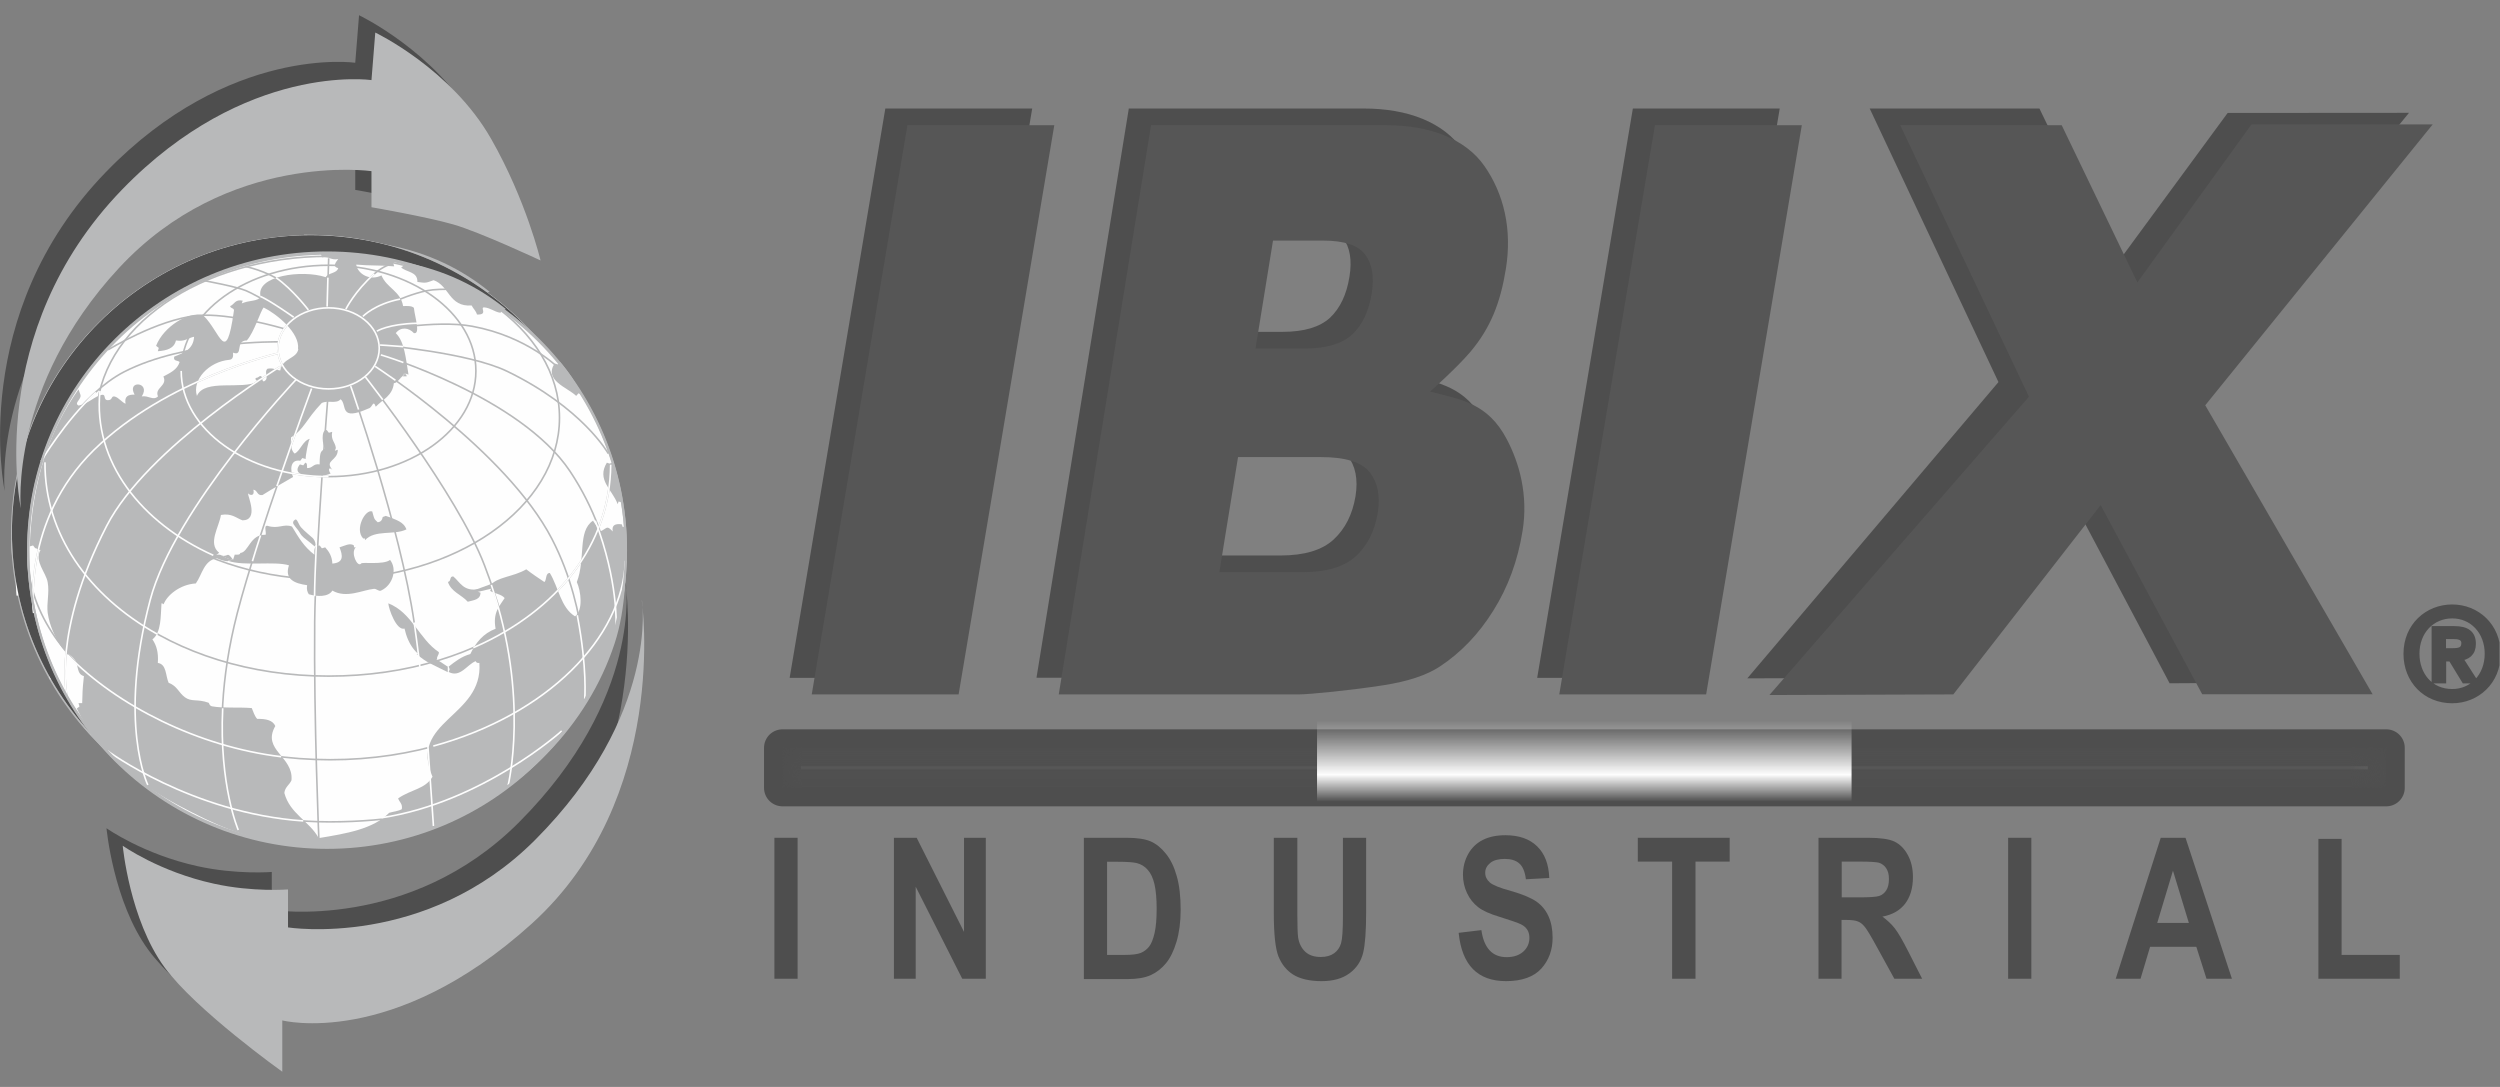 <svg width="92" height="40" viewBox="0 0 92 40" fill="none" xmlns="http://www.w3.org/2000/svg">
<rect x="0" y="0" width="92" height="40" fill="#808080" stroke="none"/>
<g clip-path="url(#clip0_10_826)">
<path fill-rule="evenodd" clip-rule="evenodd" d="M32.58 3.994H37.985L34.464 24.946H29.059L32.58 3.994Z" fill="#4E4E4E"/>
<path fill-rule="evenodd" clip-rule="evenodd" d="M44.051 20.442H47.122C48.005 20.442 48.66 20.243 49.081 19.851C49.508 19.453 49.771 18.927 49.883 18.26C49.982 17.64 49.883 17.143 49.59 16.768C49.292 16.394 48.695 16.207 47.8 16.207H44.741L44.051 20.453V20.442ZM45.384 12.212H47.192C47.993 12.212 48.572 12.036 48.947 11.691C49.315 11.34 49.555 10.843 49.66 10.182C49.76 9.574 49.678 9.094 49.42 8.755C49.163 8.41 48.648 8.24 47.87 8.24H46.028L45.384 12.212ZM41.547 3.994H50.204C51.801 3.994 53.123 4.502 53.813 5.503C54.509 6.503 54.837 7.801 54.597 9.281C54.398 10.521 54.035 11.457 53.281 12.346C52.778 12.937 51.807 13.797 51.807 13.797C52.959 14.095 53.93 14.218 54.632 15.552C55.088 16.417 55.428 17.593 55.211 18.927C55.036 20.015 54.679 20.991 54.135 21.857C53.597 22.723 52.936 23.407 52.164 23.916C51.684 24.232 51 24.46 50.105 24.601C48.923 24.788 47.361 24.94 46.987 24.94H38.143L41.541 3.988L41.547 3.994Z" fill="#4E4E4E"/>
<path fill-rule="evenodd" clip-rule="evenodd" d="M60.089 3.994H65.494L61.973 24.946H56.568L60.089 3.994Z" fill="#4E4E4E"/>
<path fill-rule="evenodd" clip-rule="evenodd" d="M68.805 3.994H75.052L77.842 9.784L81.977 4.157L88.651 4.152L80.334 14.3L86.54 25.104L79.842 25.145L76.064 18.014L71.068 24.946L64.301 24.963L73.543 14.06L68.805 3.994Z" fill="#4E4E4E"/>
<path fill-rule="evenodd" clip-rule="evenodd" d="M33.393 4.608H38.798L35.277 25.554H29.872L33.393 4.608Z" fill="#565656"/>
<path fill-rule="evenodd" clip-rule="evenodd" d="M44.87 21.056H47.941C48.824 21.056 49.479 20.857 49.9 20.465C50.327 20.067 50.59 19.541 50.701 18.874C50.801 18.254 50.701 17.757 50.409 17.383C50.111 17.008 49.514 16.821 48.619 16.821H45.56L44.87 21.067V21.056ZM46.203 12.826H48.011C48.812 12.826 49.391 12.65 49.766 12.305C50.134 11.954 50.374 11.457 50.479 10.796C50.578 10.188 50.497 9.708 50.239 9.369C49.982 9.024 49.467 8.854 48.689 8.854H46.847L46.203 12.826ZM42.366 4.608H51.023C52.62 4.608 53.942 5.117 54.632 6.117C55.328 7.117 55.656 8.416 55.416 9.895C55.217 11.136 54.854 12.071 54.1 12.96C53.597 13.551 52.626 14.411 52.626 14.411C53.778 14.709 54.749 14.832 55.451 16.166C55.907 17.032 56.246 18.207 56.03 19.541C55.855 20.629 55.498 21.606 54.954 22.471C54.416 23.337 53.755 24.021 52.983 24.53C52.503 24.846 51.819 25.074 50.924 25.215C49.736 25.402 48.18 25.554 47.806 25.554H38.962L42.36 4.602L42.366 4.608Z" fill="#565656"/>
<path fill-rule="evenodd" clip-rule="evenodd" d="M60.902 4.608H66.307L62.786 25.554H57.381L60.902 4.608Z" fill="#565656"/>
<path fill-rule="evenodd" clip-rule="evenodd" d="M69.928 4.608H75.871L78.655 10.393L82.855 4.578H89.523L81.153 14.914L87.312 25.548H81.041L77.304 18.587L71.882 25.554L65.114 25.577L74.666 14.598L69.928 4.608Z" fill="#565656"/>
<path fill-rule="evenodd" clip-rule="evenodd" d="M90.242 25.77C89.26 25.77 88.558 25.033 88.558 24.062C88.558 23.033 89.336 22.354 90.242 22.354C91.137 22.354 91.915 23.033 91.915 24.062C91.915 25.092 91.137 25.77 90.242 25.77ZM90.242 22.647C89.499 22.647 88.926 23.226 88.926 24.056C88.926 24.834 89.429 25.466 90.242 25.466C90.973 25.466 91.547 24.893 91.547 24.056C91.547 23.226 90.973 22.647 90.242 22.647ZM89.903 25.039H89.593V23.15H90.312C90.769 23.15 91.003 23.308 91.003 23.694C91.003 24.039 90.792 24.179 90.511 24.209L91.044 25.039H90.693L90.201 24.232H89.909V25.039H89.903ZM90.248 23.963C90.482 23.963 90.687 23.939 90.687 23.665C90.687 23.436 90.465 23.407 90.277 23.407H89.903V23.963H90.248Z" fill="#4E4E4E"/>
<path d="M90.242 25.77C89.26 25.77 88.558 25.033 88.558 24.062C88.558 23.033 89.336 22.354 90.242 22.354C91.137 22.354 91.915 23.033 91.915 24.062C91.915 25.092 91.137 25.77 90.242 25.77ZM90.242 22.647C89.499 22.647 88.926 23.226 88.926 24.056C88.926 24.834 89.429 25.466 90.242 25.466C90.973 25.466 91.547 24.893 91.547 24.056C91.547 23.226 90.973 22.647 90.242 22.647ZM89.903 25.039H89.593V23.15H90.312C90.769 23.15 91.003 23.308 91.003 23.694C91.003 24.039 90.792 24.179 90.511 24.209L91.044 25.039H90.693L90.201 24.232H89.909V25.039H89.903ZM90.248 23.963C90.482 23.963 90.687 23.939 90.687 23.665C90.687 23.436 90.465 23.407 90.277 23.407H89.903V23.963H90.248Z" stroke="#4E4E4E" stroke-width="0.22" stroke-miterlimit="22.93"/>
<path fill-rule="evenodd" clip-rule="evenodd" d="M22.432 19.623C22.432 25.659 17.507 30.555 11.435 30.555C5.364 30.555 0.439 25.659 0.439 19.623C0.439 13.586 5.358 8.696 11.435 8.696C17.513 8.696 22.432 13.592 22.432 19.629" fill="#FEFEFE"/>
<path fill-rule="evenodd" clip-rule="evenodd" d="M22.432 19.623C22.432 25.659 17.507 30.555 11.435 30.555C5.364 30.555 0.439 25.659 0.439 19.623C0.439 13.586 5.358 8.696 11.435 8.696C17.513 8.696 22.432 13.592 22.432 19.629" fill="#FEFEFE"/>
<path d="M22.438 19.623C22.438 25.659 17.513 30.555 11.441 30.555C5.364 30.555 0.445 25.659 0.445 19.623C0.445 13.586 5.364 8.691 11.435 8.691C17.507 8.691 22.432 13.586 22.432 19.623H22.438Z" stroke="#B8B9BA" stroke-width="0.08"/>
<path fill-rule="evenodd" clip-rule="evenodd" d="M14.214 13.194H14.155C14.155 13.194 14.149 13.247 14.149 13.259C14.068 13.347 13.986 13.458 13.892 13.458C13.845 13.92 13.483 14.06 13.225 14.323C13.126 14.043 13.108 14.358 12.962 14.388C11.851 14.879 12.19 14.259 11.933 14.048C11.769 14.236 11.47 14.072 11.236 14.189C10.628 14.832 10.599 15.142 10.108 15.452C10.09 15.716 10.108 15.944 10.242 16.049C10.453 15.944 10.54 15.575 10.798 15.505C10.745 15.563 10.64 16.131 10.646 16.248L10.523 16.213L10.447 16.312C10.067 16.248 10.072 16.675 10.184 16.909C9.809 17.131 9.423 17.342 9.055 17.576C8.85 17.605 8.879 17.394 8.721 17.377C8.78 17.605 8.616 17.605 8.522 17.511C8.522 17.634 8.926 18.5 8.324 18.506C8.078 18.418 7.932 18.236 7.528 18.307C7.464 18.745 7.031 19.36 7.464 19.705L7.364 19.781L7.399 19.904C6.896 19.974 6.844 20.5 6.604 20.834C6.013 20.869 5.534 21.278 5.417 21.606C5.417 21.576 5.34 21.565 5.34 21.565C5.305 22.038 5.34 22.629 5.007 22.892C5.153 23.103 5.235 23.372 5.206 23.758C5.534 23.811 5.487 24.232 5.604 24.489C5.92 24.606 5.966 24.846 6.2 25.022C6.452 25.203 6.651 25.074 7.066 25.221C7.107 25.232 7.089 25.332 7.201 25.355C7.628 25.431 8.142 25.378 8.663 25.419C8.721 25.56 8.768 25.718 8.862 25.817C9.183 25.811 9.435 25.864 9.529 26.08C9.02 26.969 10.201 27.192 10.125 28.075C10.055 28.245 9.885 28.321 9.862 28.543C10.067 29.315 10.78 29.572 11.125 30.204C12.132 30.04 13.143 29.871 13.717 29.274C13.869 29.227 14.056 29.215 14.179 29.14C14.214 28.935 14.085 28.882 14.044 28.742C14.53 28.408 15.044 28.402 15.308 27.946C14.407 25.881 17.179 25.759 17.033 23.758C16.957 23.77 16.916 23.747 16.899 23.694C16.589 23.805 16.331 24.32 15.904 24.092L15.939 23.992L15.904 23.893C16.144 23.706 16.372 23.524 16.7 23.431C16.899 23.009 17.179 22.67 17.63 22.501C17.519 21.898 17.776 21.67 17.963 21.372C17.846 21.226 17.595 21.208 17.431 21.108L17.466 21.009L17.431 20.91C17.682 20.588 18.267 20.6 18.759 20.313C18.969 20.477 19.197 20.629 19.425 20.781C19.519 20.693 19.455 20.453 19.624 20.448C19.946 20.968 20.028 21.729 20.554 22.044C20.859 21.816 20.771 21.114 20.619 20.781C20.952 19.915 20.636 18.909 21.215 18.523C21.297 18.663 21.402 18.78 21.479 18.921C21.753 18.798 21.707 18.675 21.941 18.921C21.894 18.675 22.046 18.628 22.274 18.658L22.309 18.757L22.409 18.722C22.461 20.202 22.438 21.74 22.011 23.039C21.011 26.075 18.601 28.537 15.501 29.748C13.717 30.444 12.038 30.754 9.856 30.415C8.253 30.163 7.259 29.683 6.001 29.023C4.399 28.174 3.001 27.063 2.217 25.437L2.316 25.361L2.281 25.238H2.416C2.433 24.823 2.416 24.829 2.48 24.244C2.199 24.168 2.293 23.84 2.147 23.647C1.989 23.431 1.761 23.337 1.615 23.115C1.427 22.822 1.217 22.395 1.147 21.922C1.1 21.571 1.217 21.179 1.147 20.793C1.088 20.43 0.644 20.02 0.883 19.599C0.778 19.617 0.772 19.535 0.684 19.535L0.608 19.436L0.486 19.471C0.567 17.026 1.234 15.171 2.281 13.692L2.316 13.791L2.352 13.89C2.404 14.06 2.094 14.195 2.287 14.288C2.644 14.224 2.89 13.926 3.153 13.89C3.299 13.873 3.188 14.084 3.352 14.089C3.551 14.095 3.469 13.92 3.615 13.955C3.755 13.99 3.902 14.189 4.013 14.218C3.96 13.943 4.118 13.879 4.346 13.885C4.036 13.341 4.96 13.411 4.609 13.949C4.861 13.908 5.03 14.119 5.206 13.949C5.066 13.627 5.569 13.569 5.405 13.218C5.65 13.083 5.914 12.972 6.001 12.686C5.943 12.615 5.756 12.668 5.803 12.487C6.154 12.346 6.51 12.218 6.534 11.755C6.311 11.796 6.194 11.948 5.867 11.89C5.803 12.182 5.534 12.264 5.2 12.288L5.235 12.165L5.136 12.089C5.417 11.37 6.352 10.802 6.873 10.972C7.505 11.574 7.704 12.873 7.996 10.825C8.037 10.679 7.873 10.732 7.862 10.627C8.019 10.568 8.037 10.363 8.329 10.428L8.294 10.527L8.394 10.492C8.593 10.422 8.873 10.439 8.99 10.293C8.774 9.504 10.523 9.275 11.383 9.562C11.482 9.392 11.786 9.433 11.845 9.229C11.611 9.176 11.769 8.995 11.845 8.895C11.57 8.948 11.506 8.79 11.248 8.831L11.213 8.731L11.178 8.632C12.207 8.644 13.167 8.726 13.968 8.965L13.869 9.041L13.904 9.164C13.319 9.118 13.079 9.147 12.506 9.1C12.564 9.457 13.026 9.708 13.436 9.498C13.623 9.96 14.144 10.077 14.231 10.627C14.395 10.621 14.553 10.615 14.629 10.691C14.664 11.036 14.881 11.674 14.629 11.621C14.448 11.416 14.144 11.381 13.962 11.621C14.296 11.948 14.325 12.586 14.43 13.148L14.331 13.113L14.366 13.212H14.226L14.214 13.194ZM14.214 13.194C14.255 13.165 14.29 13.142 14.325 13.142C14.307 13.019 14.255 13.107 14.214 13.194ZM10.365 12.2C10.441 11.609 9.587 10.913 9.102 10.673C8.99 10.779 8.756 11.574 8.482 11.884C8.031 11.89 8.37 12.487 7.973 12.335C7.99 12.487 7.961 12.586 7.838 12.598C7.084 12.662 6.458 13.335 6.645 13.926C6.926 13.276 8.3 13.721 8.903 13.393C8.832 13.376 8.745 13.282 8.838 13.259C8.903 13.259 8.92 13.206 8.973 13.194C9.084 13.194 9.014 13.382 9.107 13.393C9.336 13.276 9.09 13.066 9.242 12.931C9.458 12.89 9.552 12.978 9.71 12.996C9.786 12.534 10.33 12.569 10.377 12.2H10.365Z" fill="#B8B9BA"/>
<path fill-rule="evenodd" clip-rule="evenodd" d="M22.262 17.845L22.163 17.809L22.128 17.909C21.917 17.359 21.344 17.02 21.73 16.382L21.829 16.417L21.929 16.382C22.069 16.844 22.204 17.306 22.262 17.845Z" fill="#B8B9BA"/>
<path fill-rule="evenodd" clip-rule="evenodd" d="M20.8 13.855L20.683 13.832L20.601 13.926C20.274 13.61 19.408 13.358 19.806 12.732L19.928 12.768L20.005 12.668C20.314 13.025 20.578 13.423 20.8 13.861" fill="#B8B9BA"/>
<path fill-rule="evenodd" clip-rule="evenodd" d="M18.01 10.738L17.899 10.785L17.811 10.872C17.583 10.837 17.46 10.697 17.214 10.673C17.045 10.673 17.378 10.954 16.951 10.937C16.91 10.796 16.811 10.72 16.752 10.603C15.916 10.668 15.934 9.872 15.354 9.673C15.085 9.767 15.091 9.79 14.758 9.738C14.77 9.352 14.354 9.387 14.161 9.205L14.261 9.129L14.226 9.006C15.775 9.293 16.998 9.913 18.01 10.732" fill="#B8B9BA"/>
<path fill-rule="evenodd" clip-rule="evenodd" d="M16.98 21.132L17.08 21.167C17.08 21.43 16.822 21.442 16.612 21.5C16.384 21.237 15.998 21.138 15.881 20.769C16.009 20.763 15.927 20.553 16.079 20.57C16.331 20.781 16.448 21.132 17.009 21.038L16.974 21.138L16.98 21.132Z" fill="#B8B9BA"/>
<path fill-rule="evenodd" clip-rule="evenodd" d="M15.553 23.36C15.559 23.477 15.471 23.501 15.489 23.624L15.389 23.659L15.267 23.706C14.734 23.513 14.424 23.097 14.29 22.495C13.991 22.582 13.705 21.77 13.693 21.565C14.57 21.91 14.822 22.875 15.553 23.36Z" fill="#B8B9BA"/>
<path fill-rule="evenodd" clip-rule="evenodd" d="M14.22 13.189C14.266 13.101 14.319 13.019 14.331 13.136C14.29 13.136 14.255 13.153 14.22 13.189Z" fill="#B8B9BA"/>
<path fill-rule="evenodd" clip-rule="evenodd" d="M14.155 13.194H14.213C14.213 13.194 14.167 13.235 14.149 13.258C14.149 13.241 14.149 13.218 14.155 13.194Z" fill="#B8B9BA"/>
<path fill-rule="evenodd" clip-rule="evenodd" d="M8.043 19.769C8.136 19.769 8.23 19.781 8.242 19.705C8.54 19.693 8.604 19.003 9.172 19.038C9.207 18.938 9.096 18.693 9.236 18.704C9.646 18.839 9.833 18.617 10.143 18.734C10.394 19.149 10.587 19.482 10.967 19.769C10.956 19.576 10.962 19.406 11.166 19.436L11.242 19.535L11.365 19.5C11.506 19.652 11.617 19.828 11.628 20.097C12.061 20.061 12.009 19.792 11.892 19.5C12.05 19.453 12.295 19.313 12.424 19.436V19.5H12.488C12.289 19.699 12.553 20.249 12.687 20.097C12.687 20.026 13.506 20.155 13.752 19.962C14.021 20.295 13.863 20.886 13.418 21.091C13.336 21.132 13.255 21.015 13.155 21.027C12.746 21.067 12.149 21.389 11.628 21.091C11.482 21.331 11.073 21.319 10.763 21.226C10.71 21.149 10.675 21.05 10.698 20.892C10.248 20.828 9.856 20.681 10.032 20.161C9.505 19.997 8.376 20.202 7.797 19.997C7.856 19.98 8.002 19.939 7.908 19.939C7.791 19.939 7.633 19.851 7.546 19.798C7.651 19.833 7.709 19.798 7.78 19.775C7.85 19.757 7.973 19.962 7.973 19.962L8.037 19.763L8.043 19.769Z" fill="#B8B9BA"/>
<path fill-rule="evenodd" clip-rule="evenodd" d="M13.693 18.377C13.956 18.488 14.261 18.558 14.36 18.845C13.892 19.073 13.208 18.839 12.833 19.243V19.178H12.769C12.441 18.839 12.851 18.084 13.102 18.184C13.178 18.453 13.155 18.447 13.301 18.582C13.424 18.57 13.465 18.494 13.489 18.389L13.6 18.348L13.699 18.383L13.693 18.377Z" fill="#B8B9BA"/>
<path fill-rule="evenodd" clip-rule="evenodd" d="M11.833 15.92C11.833 16.33 11.33 16.295 11.634 16.651C11.482 16.517 11.482 16.681 11.57 16.786C11.318 16.932 10.002 16.991 10.441 16.453L10.564 16.488L10.64 16.388C10.716 16.4 10.698 16.511 10.704 16.587C10.915 16.599 10.926 16.412 11.166 16.453C11.166 15.92 11.23 15.99 11.365 15.856C11.277 15.786 11.195 15.16 11.429 15.189L11.505 15.289L11.628 15.253C11.57 15.557 11.739 15.628 11.763 15.85L11.728 15.949L11.827 15.914L11.833 15.92Z" fill="#B8B9BA"/>
<path fill-rule="evenodd" clip-rule="evenodd" d="M7.803 20.003L7.774 20.009C7.604 20.009 7.382 19.898 7.382 19.898L7.347 19.775C7.347 19.775 7.434 19.757 7.51 19.775C7.522 19.781 7.534 19.787 7.551 19.792C7.639 19.845 7.797 19.933 7.914 19.933C8.013 19.933 7.861 19.98 7.803 19.991" fill="#B8B9BA"/>
<path fill-rule="evenodd" clip-rule="evenodd" d="M7.511 19.787C7.511 19.787 7.539 19.798 7.551 19.804C7.539 19.804 7.522 19.792 7.511 19.787Z" fill="#B8B9BA"/>
<path fill-rule="evenodd" clip-rule="evenodd" d="M5.399 21.606C5.399 21.606 5.399 21.623 5.387 21.634C5.387 21.628 5.387 21.617 5.399 21.606Z" fill="#B8B9BA"/>
<path fill-rule="evenodd" clip-rule="evenodd" d="M17.717 20.763C17.717 20.763 17.074 20.997 16.957 21.038C16.84 21.085 16.542 21.179 16.542 21.179C16.542 21.179 16.805 21.179 17.015 21.132C17.226 21.085 17.7 20.968 17.7 20.968L17.723 20.763H17.717Z" fill="#FEFEFE"/>
<path fill-rule="evenodd" clip-rule="evenodd" d="M15.887 23.899C15.887 23.899 15.313 23.512 15.197 23.472C15.079 23.431 14.729 23.425 14.729 23.425C14.729 23.425 14.927 23.6 15.109 23.706C15.296 23.811 15.875 24.092 15.875 24.092V23.899H15.887Z" fill="#FEFEFE"/>
<path fill-rule="evenodd" clip-rule="evenodd" d="M10.295 18.471C10.383 18.541 10.383 18.646 10.488 18.769C10.593 18.892 10.856 19.102 10.909 19.155C10.962 19.207 11.014 19.295 11.014 19.401C11.014 19.506 11.014 19.488 10.821 19.33C10.628 19.172 10.523 19.12 10.435 18.962C10.347 18.804 10.172 18.663 10.19 18.576C10.207 18.488 10.295 18.471 10.295 18.471Z" fill="#FEFEFE"/>
<path fill-rule="evenodd" clip-rule="evenodd" d="M0.17 18.061C0.17 18.061 -1.199 11.592 3.896 6.333C8.44 1.642 13.073 2.309 13.073 2.309L13.213 0.56C13.213 0.56 16.009 1.894 17.478 4.473C18.77 6.737 19.297 8.948 19.297 8.948C19.297 8.948 17.062 7.901 16.08 7.62C15.103 7.339 13.073 6.988 13.073 6.988V5.661C13.073 5.661 7.785 4.906 3.779 9.229C-0.287 13.604 0.17 18.061 0.17 18.061Z" fill="#4E4E4E"/>
<path fill-rule="evenodd" clip-rule="evenodd" d="M23.023 21.459C23.023 21.459 24.07 28.736 18.969 33.351C13.868 37.966 9.792 36.907 9.792 36.907V38.797C9.792 38.797 6.604 36.521 5.457 34.954C4.17 33.193 3.919 30.479 3.919 30.479C3.919 30.479 5.27 31.438 7.276 31.877C8.709 32.193 10.002 32.088 10.002 32.088V33.486C10.002 33.486 15.079 34.287 19.092 30.268C23.678 25.671 23.029 21.459 23.029 21.459" fill="#4E4E4E"/>
<path fill-rule="evenodd" clip-rule="evenodd" d="M13.354 12.182C13.354 13.007 12.518 13.674 11.488 13.674C10.459 13.674 9.622 13.007 9.622 12.182C9.622 11.358 10.459 10.691 11.488 10.691C12.518 10.691 13.354 11.358 13.354 12.182Z" fill="#FEFEFE"/>
<path d="M13.354 12.177C13.354 13.001 12.518 13.668 11.488 13.668C10.459 13.668 9.622 13.001 9.622 12.177C9.622 11.352 10.459 10.685 11.488 10.685C12.518 10.685 13.354 11.352 13.354 12.177Z" stroke="#B8B9BA" stroke-width="0.06" stroke-miterlimit="10"/>
<path fill-rule="evenodd" clip-rule="evenodd" d="M16.91 13.013C16.91 15.16 14.483 16.903 11.488 16.903C8.493 16.903 6.066 15.16 6.066 13.013C6.066 10.866 8.493 9.123 11.488 9.123C14.483 9.123 16.91 10.866 16.91 13.013Z" fill="#FEFEFE"/>
<path d="M16.91 13.007C16.91 15.154 14.483 16.897 11.488 16.897C8.493 16.897 6.066 15.154 6.066 13.007C6.066 10.861 8.493 9.117 11.488 9.117C14.483 9.117 16.91 10.861 16.91 13.007Z" stroke="#B8B9BA" stroke-width="0.06" stroke-miterlimit="10"/>
<path fill-rule="evenodd" clip-rule="evenodd" d="M19.987 14.739C19.987 18.02 16.173 20.687 11.47 20.687C6.768 20.687 2.954 18.026 2.954 14.739C2.954 11.451 6.768 8.796 11.47 8.796C16.173 8.796 19.987 11.457 19.987 14.739Z" fill="#FEFEFE"/>
<path d="M19.993 14.733C19.993 18.014 16.179 20.681 11.476 20.681C6.773 20.681 2.96 18.02 2.96 14.733C2.96 11.445 6.773 8.79 11.476 8.79C16.179 8.79 19.993 11.451 19.993 14.733Z" stroke="#B8B9BA" stroke-width="0.06" stroke-miterlimit="10"/>
<path d="M21.876 16.458C21.847 20.98 17.255 24.238 11.494 24.238C5.732 24.238 1.029 20.863 1.059 16.371" stroke="#B8B9BA" stroke-width="0.06" stroke-miterlimit="10"/>
<path d="M22.385 20.044C22.268 23.665 17.694 27.315 11.552 27.315C5.411 27.315 0.433 23.635 0.433 19.869" stroke="#B8B9BA" stroke-width="0.06" stroke-miterlimit="10"/>
<path d="M3.726 27.309C3.726 27.309 6.873 29.602 11.523 29.602C16.173 29.602 18.063 28.034 18.063 28.034" stroke="#B8B9BA" stroke-width="0.06" stroke-miterlimit="10"/>
<path d="M10.207 11.036C10.207 11.036 8.815 10.206 8.452 10.059C8.089 9.907 6.879 9.685 6.879 9.685" stroke="#B8B9BA" stroke-width="0.06" stroke-miterlimit="10"/>
<path d="M9.85 11.457C9.85 11.457 7.815 10.855 6.645 10.978C5.177 11.13 3.381 12.235 3.381 12.235" stroke="#B8B9BA" stroke-width="0.06" stroke-miterlimit="10"/>
<path d="M9.639 11.937C9.639 11.937 6.229 11.884 3.977 13.037C2.375 13.855 1.059 16.066 1.059 16.066" stroke="#B8B9BA" stroke-width="0.06" stroke-miterlimit="10"/>
<path d="M9.64 12.358C9.64 12.358 5.533 13.294 2.86 15.914C0.193 18.535 0.643 21.916 0.643 21.916" stroke="#B8B9BA" stroke-width="0.06" stroke-miterlimit="10"/>
<path d="M9.727 12.844C9.727 12.844 4.808 15.827 3.322 18.716C1.299 22.647 1.866 24.992 1.866 24.992" stroke="#B8B9BA" stroke-width="0.06" stroke-miterlimit="10"/>
<path d="M10.295 13.323C10.295 13.323 5.814 18.067 4.925 21.43C3.726 25.969 4.837 28.245 4.837 28.245" stroke="#B8B9BA" stroke-width="0.06" stroke-miterlimit="10"/>
<path d="M10.868 13.657C10.868 13.657 8.908 18.944 8.136 21.916C6.855 26.876 8.166 29.906 8.166 29.906" stroke="#B8B9BA" stroke-width="0.06" stroke-miterlimit="10"/>
<path d="M11.488 13.668C11.488 13.668 11.002 19.664 10.979 22.226C10.944 25.864 11.137 30.356 11.137 30.356" stroke="#B8B9BA" stroke-width="0.06" stroke-miterlimit="10"/>
<path d="M12.307 13.563C12.307 13.563 14.138 18.745 14.647 22.273" stroke="#B8B9BA" stroke-width="0.06" stroke-miterlimit="10"/>
<path d="M12.845 13.235C12.845 13.235 16.226 17.541 17.226 20.167C19.186 25.314 18.367 27.911 18.367 27.911" stroke="#B8B9BA" stroke-width="0.06" stroke-miterlimit="10"/>
<path d="M13.207 12.844C13.207 12.844 18.039 15.955 19.718 19.202C21.122 21.91 20.946 24.805 20.946 24.805" stroke="#B8B9BA" stroke-width="0.06" stroke-miterlimit="10"/>
<path d="M13.418 12.422C13.418 12.422 18.548 13.961 20.379 16.704C22.21 19.447 22.058 22.191 22.058 22.191" stroke="#B8B9BA" stroke-width="0.06" stroke-miterlimit="10"/>
<path d="M13.389 12.06C13.389 12.06 16.618 12.329 18.062 13.025C20.853 14.376 21.788 16.055 21.788 16.055" stroke="#B8B9BA" stroke-width="0.06" stroke-miterlimit="10"/>
<path d="M13.266 11.545C13.266 11.545 15.407 11.112 16.776 11.364C18.811 11.738 19.952 12.902 19.952 12.902" stroke="#B8B9BA" stroke-width="0.06" stroke-miterlimit="10"/>
<path d="M12.757 11.001C12.757 11.001 14.184 10.235 15.115 10.053C15.647 9.948 16.6 10.036 16.6 10.036" stroke="#B8B9BA" stroke-width="0.06" stroke-miterlimit="10"/>
<path d="M12.126 10.732C12.126 10.732 12.453 10.071 13.172 9.433C13.512 9.135 13.804 9.071 13.804 9.071" stroke="#B8B9BA" stroke-width="0.06" stroke-miterlimit="10"/>
<path d="M11.435 10.644L11.5 8.86" stroke="#B8B9BA" stroke-width="0.06" stroke-miterlimit="10"/>
<path d="M10.745 10.761C10.745 10.761 10.353 10.129 9.757 9.714C9.195 9.322 8.435 9.164 8.435 9.164" stroke="#B8B9BA" stroke-width="0.06" stroke-miterlimit="10"/>
<path fill-rule="evenodd" clip-rule="evenodd" d="M13.354 12.182C13.354 13.007 12.518 13.674 11.488 13.674C10.459 13.674 9.622 13.007 9.622 12.182C9.622 11.358 10.459 10.691 11.488 10.691C12.518 10.691 13.354 11.358 13.354 12.182Z" fill="#FEFEFE"/>
<path d="M13.354 12.177C13.354 13.001 12.518 13.668 11.488 13.668C10.459 13.668 9.622 13.001 9.622 12.177C9.622 11.352 10.459 10.685 11.488 10.685C12.518 10.685 13.354 11.352 13.354 12.177Z" stroke="#FEFEFE" stroke-width="0.06" stroke-miterlimit="10"/>
<path d="M11.488 16.897C8.493 16.897 6.066 15.154 6.066 13.007" stroke="#FEFEFE" stroke-width="0.06" stroke-miterlimit="10"/>
<path d="M7.253 19.792C4.603 18.605 2.814 16.347 3.083 13.744" stroke="#FEFEFE" stroke-width="0.06" stroke-miterlimit="10"/>
<path d="M5.206 22.7C5.206 22.7 5.182 22.688 5.171 22.682C2.661 21.272 1.041 19.015 1.059 16.371" stroke="#FEFEFE" stroke-width="0.06" stroke-miterlimit="10"/>
<path d="M21.876 16.458C21.859 19.412 19.887 21.828 16.916 23.15C16.887 23.162 16.852 23.179 16.823 23.191" stroke="#FEFEFE" stroke-width="0.06" stroke-miterlimit="10"/>
<path d="M9.745 27.209C6.709 26.847 3.685 25.326 1.889 23.466" stroke="#FEFEFE" stroke-width="0.06" stroke-miterlimit="10"/>
<path d="M22.42 19.991C22.327 22.822 19.548 25.665 15.348 26.811" stroke="#FEFEFE" stroke-width="0.06" stroke-miterlimit="10"/>
<path d="M13.442 29.45C17.156 28.882 20.069 26.256 20.069 26.256" stroke="#FEFEFE" stroke-width="0.06" stroke-miterlimit="10"/>
<path d="M3.346 26.987C3.346 26.987 6.446 29.292 10.558 29.572" stroke="#FEFEFE" stroke-width="0.06" stroke-miterlimit="10"/>
<path d="M10.207 11.036C10.207 11.036 9.335 10.422 8.979 10.27" stroke="#FEFEFE" stroke-width="0.06" stroke-miterlimit="10"/>
<path d="M2.925 13.803C1.784 14.856 0.913 16.335 0.913 16.335" stroke="#FEFEFE" stroke-width="0.06" stroke-miterlimit="10"/>
<path d="M9.64 12.358C9.64 12.358 5.533 13.294 2.86 15.914C0.193 18.535 0.643 21.916 0.643 21.916" stroke="#FEFEFE" stroke-width="0.06" stroke-miterlimit="10"/>
<path d="M9.727 12.844C9.727 12.844 4.808 15.827 3.322 18.716C1.299 22.647 1.866 24.992 1.866 24.992" stroke="#FEFEFE" stroke-width="0.06" stroke-miterlimit="10"/>
<path d="M10.295 13.323C10.295 13.323 5.814 18.067 4.925 21.43C3.726 25.969 4.837 28.245 4.837 28.245" stroke="#FEFEFE" stroke-width="0.06" stroke-miterlimit="10"/>
<path d="M7.592 25.419C7.458 28.262 8.166 29.9 8.166 29.9" stroke="#FEFEFE" stroke-width="0.06" stroke-miterlimit="10"/>
<path d="M8.984 19.061C8.879 19.383 8.78 19.699 8.686 20.009" stroke="#FEFEFE" stroke-width="0.06" stroke-miterlimit="10"/>
<path d="M10.868 13.657C10.868 13.657 10.265 15.289 9.593 17.248" stroke="#FEFEFE" stroke-width="0.06" stroke-miterlimit="10"/>
<path d="M11.043 19.412C11.008 20.149 10.979 20.951 10.979 21.296" stroke="#FEFEFE" stroke-width="0.06" stroke-miterlimit="10"/>
<path d="M14.646 22.278C14.869 23.823 15.038 25.495 15.155 26.893C15.155 26.94 15.354 29.759 15.354 29.759" stroke="#FEFEFE" stroke-width="0.06" stroke-miterlimit="10"/>
<path d="M12.307 13.563C12.307 13.563 12.418 13.885 12.599 14.429" stroke="#FEFEFE" stroke-width="0.06" stroke-miterlimit="10"/>
<path d="M17.483 20.886C18.899 25.016 18.103 28.262 18.103 28.262" stroke="#FEFEFE" stroke-width="0.06" stroke-miterlimit="10"/>
<path d="M12.845 13.235C12.845 13.235 13.097 13.557 13.482 14.072" stroke="#FEFEFE" stroke-width="0.06" stroke-miterlimit="10"/>
<path d="M20.642 21.998C20.642 21.998 20.654 22.044 20.654 22.068C21.011 23.939 20.917 25.086 20.917 25.086" stroke="#FEFEFE" stroke-width="0.06" stroke-miterlimit="10"/>
<path d="M13.207 12.844C13.207 12.844 13.494 13.031 13.956 13.358" stroke="#FEFEFE" stroke-width="0.06" stroke-miterlimit="10"/>
<path d="M21.303 18.523C22.157 20.758 22.069 22.395 22.069 22.395" stroke="#FEFEFE" stroke-width="0.06" stroke-miterlimit="10"/>
<path d="M13.418 12.422C13.418 12.422 13.74 12.516 14.249 12.703" stroke="#FEFEFE" stroke-width="0.06" stroke-miterlimit="10"/>
<path d="M13.389 12.06C13.389 12.06 13.734 12.077 14.243 12.118" stroke="#FEFEFE" stroke-width="0.06" stroke-miterlimit="10"/>
<path d="M13.266 11.545C13.266 11.545 13.681 11.276 14.752 11.252" stroke="#FEFEFE" stroke-width="0.06" stroke-miterlimit="10"/>
<path d="M12.757 11.001C12.757 11.001 13.196 10.545 14.126 10.363" stroke="#FEFEFE" stroke-width="0.06" stroke-miterlimit="10"/>
<path d="M12.126 10.732C12.126 10.732 12.453 10.071 13.172 9.433" stroke="#FEFEFE" stroke-width="0.06" stroke-miterlimit="10"/>
<path d="M11.435 10.644L11.464 9.574" stroke="#FEFEFE" stroke-width="0.06" stroke-miterlimit="10"/>
<path d="M10.745 10.761C10.745 10.761 10.154 9.989 9.552 9.574" stroke="#FEFEFE" stroke-width="0.06" stroke-miterlimit="10"/>
<path fill-rule="evenodd" clip-rule="evenodd" d="M22.432 19.588C22.432 25.624 17.507 30.52 11.435 30.52C5.364 30.52 0.439 25.624 0.439 19.588C0.439 13.551 5.358 8.655 11.435 8.655C17.507 8.655 22.432 13.551 22.432 19.588Z" fill="#FEFEFE"/>
<path fill-rule="evenodd" clip-rule="evenodd" d="M22.432 19.588C22.432 25.624 17.507 30.52 11.435 30.52C5.364 30.52 0.439 25.624 0.439 19.588C0.439 13.551 5.358 8.655 11.435 8.655C17.507 8.655 22.432 13.551 22.432 19.588Z" fill="#4E4E4E"/>
<path fill-rule="evenodd" clip-rule="evenodd" d="M23.035 20.266C23.035 26.303 18.109 31.198 12.038 31.198C5.966 31.198 1.041 26.303 1.041 20.266C1.041 14.23 5.96 9.334 12.032 9.334C18.104 9.334 23.029 14.23 23.029 20.266" fill="#FEFEFE"/>
<path d="M23.035 20.266C23.035 26.303 18.109 31.198 12.038 31.198C5.96 31.198 1.041 26.303 1.041 20.266C1.041 14.23 5.96 9.334 12.038 9.334C18.115 9.334 23.035 14.23 23.035 20.266Z" stroke="#B8B9BA" stroke-width="0.08"/>
<path fill-rule="evenodd" clip-rule="evenodd" d="M14.816 13.838H14.758C14.758 13.838 14.752 13.89 14.752 13.902C14.67 13.99 14.588 14.101 14.494 14.101C14.448 14.563 14.079 14.704 13.828 14.967C13.728 14.686 13.711 15.002 13.564 15.031C12.453 15.522 12.792 14.902 12.535 14.692C12.371 14.879 12.073 14.715 11.839 14.832C11.23 15.476 11.201 15.786 10.71 16.096C10.692 16.359 10.71 16.587 10.845 16.692C11.055 16.587 11.143 16.218 11.4 16.148C11.348 16.207 11.242 16.774 11.248 16.891L11.125 16.856L11.049 16.956C10.669 16.891 10.675 17.318 10.786 17.552C10.412 17.774 10.026 17.985 9.657 18.219C9.452 18.248 9.482 18.038 9.324 18.02C9.382 18.248 9.218 18.248 9.125 18.155C9.125 18.277 9.528 19.143 8.926 19.149C8.68 19.061 8.534 18.88 8.13 18.95C8.066 19.389 7.633 20.003 8.066 20.342L7.967 20.418L8.002 20.541C7.499 20.611 7.446 21.138 7.206 21.471C6.615 21.506 6.136 21.916 6.019 22.243C6.019 22.214 5.943 22.202 5.943 22.202C5.908 22.676 5.943 23.267 5.609 23.53C5.756 23.741 5.838 24.01 5.808 24.396C6.136 24.443 6.089 24.87 6.206 25.127C6.522 25.244 6.569 25.484 6.803 25.659C7.054 25.84 7.253 25.712 7.668 25.858C7.709 25.87 7.692 25.969 7.803 25.993C8.23 26.069 8.745 26.016 9.265 26.057C9.324 26.197 9.37 26.355 9.464 26.455C9.786 26.449 10.037 26.502 10.131 26.718C9.622 27.607 10.803 27.829 10.727 28.712C10.657 28.882 10.488 28.958 10.464 29.18C10.669 29.953 11.383 30.21 11.728 30.842C12.734 30.678 13.746 30.508 14.319 29.912C14.471 29.865 14.658 29.853 14.787 29.777C14.822 29.572 14.693 29.52 14.652 29.379C15.138 29.046 15.652 29.04 15.916 28.584C15.015 26.519 17.788 26.396 17.641 24.396C17.565 24.407 17.524 24.384 17.507 24.331C17.197 24.443 16.939 24.957 16.512 24.729L16.547 24.63L16.512 24.53C16.752 24.343 16.98 24.162 17.308 24.068C17.507 23.647 17.788 23.308 18.238 23.138C18.127 22.536 18.384 22.308 18.571 22.009C18.454 21.863 18.203 21.846 18.039 21.746L18.074 21.647L18.039 21.547C18.291 21.226 18.875 21.237 19.367 20.951C19.577 21.114 19.805 21.266 20.034 21.419C20.127 21.331 20.063 21.091 20.233 21.085C20.554 21.606 20.636 22.366 21.163 22.682C21.467 22.454 21.379 21.752 21.227 21.419C21.56 20.553 21.244 19.547 21.823 19.161C21.905 19.301 22.011 19.418 22.087 19.558C22.362 19.436 22.315 19.313 22.549 19.558C22.502 19.313 22.654 19.266 22.882 19.295L22.917 19.395L23.017 19.36C23.069 20.839 23.046 22.378 22.619 23.676C21.619 26.712 19.209 29.175 16.109 30.385C14.325 31.081 12.646 31.392 10.464 31.052C8.862 30.801 7.867 30.321 6.61 29.66C5.007 28.812 3.609 27.701 2.825 26.075L2.925 25.998L2.889 25.876H3.024C3.042 25.46 3.024 25.466 3.088 24.881C2.808 24.805 2.901 24.478 2.755 24.285C2.597 24.068 2.369 23.975 2.223 23.752C2.035 23.46 1.825 23.033 1.755 22.559C1.708 22.208 1.825 21.816 1.755 21.43C1.696 21.067 1.252 20.658 1.492 20.237C1.386 20.255 1.38 20.173 1.293 20.173L1.217 20.073L1.094 20.108C1.176 17.663 1.842 15.809 2.889 14.329L2.925 14.429L2.96 14.528C3.012 14.698 2.702 14.832 2.895 14.926C3.252 14.861 3.498 14.563 3.761 14.528C3.907 14.511 3.796 14.721 3.96 14.727C4.159 14.733 4.077 14.557 4.223 14.592C4.363 14.627 4.51 14.826 4.621 14.856C4.568 14.581 4.726 14.516 4.954 14.522C4.644 13.978 5.568 14.048 5.217 14.587C5.469 14.546 5.639 14.756 5.814 14.587C5.674 14.265 6.177 14.206 6.013 13.855C6.259 13.721 6.522 13.61 6.61 13.323C6.551 13.253 6.364 13.306 6.411 13.124C6.762 12.984 7.118 12.855 7.142 12.393C6.92 12.434 6.803 12.586 6.475 12.528C6.411 12.82 6.142 12.902 5.808 12.925L5.843 12.803L5.744 12.726C6.025 12.007 6.961 11.44 7.481 11.609C8.113 12.212 8.312 13.51 8.604 11.463C8.645 11.317 8.481 11.37 8.47 11.264C8.628 11.206 8.645 11.001 8.932 11.065L8.897 11.165L8.996 11.13C9.195 11.059 9.476 11.083 9.593 10.931C9.376 10.141 11.125 9.913 11.985 10.2C12.085 10.03 12.389 10.071 12.447 9.866C12.213 9.814 12.371 9.632 12.447 9.533C12.172 9.585 12.108 9.428 11.851 9.468L11.815 9.369L11.78 9.27C12.81 9.281 13.769 9.363 14.57 9.603L14.471 9.679L14.506 9.802C13.921 9.755 13.675 9.784 13.108 9.738C13.167 10.094 13.629 10.346 14.038 10.135C14.225 10.597 14.746 10.714 14.834 11.264C14.997 11.258 15.155 11.252 15.231 11.329C15.267 11.674 15.483 12.311 15.231 12.259C15.05 12.054 14.746 12.019 14.565 12.259C14.898 12.586 14.933 13.224 15.033 13.785L14.933 13.75L14.968 13.85H14.828L14.816 13.838ZM14.816 13.838C14.857 13.809 14.892 13.785 14.927 13.785C14.91 13.662 14.857 13.75 14.816 13.838ZM10.967 12.844C11.043 12.253 10.189 11.557 9.704 11.317C9.593 11.422 9.359 12.218 9.084 12.528C8.633 12.534 8.973 13.13 8.575 12.978C8.592 13.13 8.563 13.229 8.44 13.241C7.686 13.306 7.06 13.978 7.247 14.569C7.528 13.92 8.903 14.364 9.505 14.037C9.435 14.019 9.347 13.926 9.441 13.902C9.505 13.902 9.523 13.85 9.575 13.838C9.686 13.838 9.616 14.025 9.71 14.037C9.938 13.92 9.692 13.709 9.844 13.569C10.061 13.528 10.154 13.616 10.312 13.633C10.388 13.171 10.932 13.206 10.979 12.838L10.967 12.844Z" fill="#B8B9BA"/>
<path fill-rule="evenodd" clip-rule="evenodd" d="M22.865 18.488L22.765 18.453L22.73 18.552C22.525 18.003 21.946 17.663 22.332 17.026L22.432 17.061L22.531 17.026C22.672 17.488 22.806 17.95 22.865 18.488Z" fill="#B8B9BA"/>
<path fill-rule="evenodd" clip-rule="evenodd" d="M21.402 14.499L21.285 14.476L21.204 14.569C20.876 14.253 20.01 14.002 20.408 13.376L20.531 13.411L20.607 13.312C20.917 13.668 21.18 14.066 21.402 14.505" fill="#B8B9BA"/>
<path fill-rule="evenodd" clip-rule="evenodd" d="M18.612 11.375L18.501 11.422L18.413 11.51C18.185 11.475 18.062 11.334 17.817 11.311C17.647 11.311 17.98 11.592 17.553 11.574C17.513 11.434 17.413 11.358 17.355 11.241C16.518 11.305 16.536 10.51 15.957 10.311C15.688 10.404 15.694 10.428 15.36 10.375C15.372 9.989 14.957 10.024 14.763 9.843L14.863 9.767L14.828 9.644C16.378 9.931 17.6 10.551 18.612 11.37" fill="#B8B9BA"/>
<path fill-rule="evenodd" clip-rule="evenodd" d="M17.583 21.775L17.682 21.81C17.682 22.074 17.425 22.085 17.214 22.144C16.986 21.887 16.6 21.781 16.483 21.413C16.612 21.407 16.53 21.196 16.682 21.214C16.933 21.424 17.05 21.775 17.612 21.682L17.577 21.781L17.583 21.775Z" fill="#B8B9BA"/>
<path fill-rule="evenodd" clip-rule="evenodd" d="M16.15 23.998C16.156 24.115 16.068 24.138 16.085 24.261L15.986 24.296L15.863 24.343C15.331 24.15 15.021 23.735 14.886 23.132C14.588 23.22 14.302 22.407 14.29 22.202C15.167 22.547 15.419 23.513 16.15 23.998Z" fill="#B8B9BA"/>
<path fill-rule="evenodd" clip-rule="evenodd" d="M14.816 13.832C14.863 13.744 14.916 13.662 14.927 13.785C14.886 13.785 14.851 13.803 14.816 13.832Z" fill="#B8B9BA"/>
<path fill-rule="evenodd" clip-rule="evenodd" d="M14.758 13.838H14.816C14.816 13.838 14.769 13.879 14.752 13.902C14.752 13.884 14.752 13.861 14.758 13.838Z" fill="#B8B9BA"/>
<path fill-rule="evenodd" clip-rule="evenodd" d="M8.645 20.412C8.739 20.412 8.832 20.424 8.844 20.348C9.142 20.336 9.207 19.646 9.774 19.681C9.809 19.582 9.698 19.336 9.838 19.348C10.248 19.482 10.435 19.26 10.745 19.377C10.996 19.792 11.19 20.126 11.57 20.412C11.558 20.219 11.564 20.05 11.769 20.079L11.845 20.178L11.967 20.143C12.108 20.295 12.219 20.471 12.231 20.74C12.664 20.705 12.611 20.436 12.494 20.143C12.652 20.097 12.898 19.956 13.026 20.079V20.143H13.091C12.892 20.342 13.155 20.892 13.289 20.74C13.289 20.67 14.108 20.799 14.354 20.605C14.623 20.939 14.465 21.53 14.021 21.734C13.939 21.775 13.857 21.658 13.757 21.67C13.342 21.711 12.751 22.033 12.231 21.734C12.085 21.974 11.675 21.962 11.365 21.869C11.312 21.793 11.277 21.693 11.301 21.535C10.85 21.471 10.458 21.325 10.634 20.804C10.107 20.64 8.979 20.845 8.399 20.64C8.458 20.623 8.604 20.582 8.511 20.582C8.394 20.582 8.236 20.494 8.148 20.442C8.253 20.477 8.312 20.442 8.382 20.418C8.452 20.401 8.575 20.605 8.575 20.605L8.639 20.407L8.645 20.412Z" fill="#B8B9BA"/>
<path fill-rule="evenodd" clip-rule="evenodd" d="M14.29 19.015C14.553 19.126 14.857 19.196 14.956 19.482C14.489 19.71 13.804 19.477 13.43 19.88V19.816H13.365C13.038 19.477 13.447 18.722 13.699 18.822C13.775 19.09 13.752 19.085 13.898 19.219C14.021 19.207 14.062 19.131 14.085 19.026L14.196 18.985L14.296 19.02L14.29 19.015Z" fill="#B8B9BA"/>
<path fill-rule="evenodd" clip-rule="evenodd" d="M12.43 16.558C12.43 16.967 11.927 16.932 12.231 17.289C12.079 17.154 12.079 17.318 12.166 17.424C11.915 17.57 10.599 17.628 11.037 17.09L11.16 17.125L11.236 17.026C11.312 17.037 11.295 17.148 11.301 17.225C11.511 17.236 11.523 17.049 11.763 17.09C11.763 16.558 11.827 16.628 11.962 16.493C11.874 16.423 11.792 15.797 12.026 15.827L12.102 15.926L12.225 15.891C12.166 16.195 12.336 16.265 12.36 16.488L12.324 16.587L12.424 16.552L12.43 16.558Z" fill="#B8B9BA"/>
<path fill-rule="evenodd" clip-rule="evenodd" d="M8.4 20.646L8.37 20.652C8.201 20.652 7.978 20.541 7.978 20.541L7.943 20.418C7.943 20.418 8.031 20.401 8.107 20.418C8.119 20.424 8.131 20.43 8.148 20.436C8.236 20.488 8.394 20.576 8.511 20.576C8.61 20.576 8.458 20.623 8.4 20.635" fill="#B8B9BA"/>
<path fill-rule="evenodd" clip-rule="evenodd" d="M8.113 20.43C8.113 20.43 8.142 20.442 8.153 20.447C8.142 20.447 8.125 20.436 8.113 20.43Z" fill="#B8B9BA"/>
<path fill-rule="evenodd" clip-rule="evenodd" d="M6.001 22.243C6.001 22.243 6.001 22.26 5.99 22.271C5.99 22.266 5.99 22.255 6.001 22.243Z" fill="#B8B9BA"/>
<path fill-rule="evenodd" clip-rule="evenodd" d="M18.314 21.407C18.314 21.407 17.671 21.635 17.554 21.682C17.437 21.729 17.138 21.822 17.138 21.822C17.138 21.822 17.402 21.822 17.612 21.775C17.823 21.729 18.297 21.611 18.297 21.611L18.32 21.407H18.314Z" fill="#B8B9BA"/>
<path fill-rule="evenodd" clip-rule="evenodd" d="M16.489 24.542C16.489 24.542 15.916 24.156 15.799 24.115C15.682 24.074 15.331 24.068 15.331 24.068C15.331 24.068 15.53 24.244 15.711 24.349C15.898 24.454 16.477 24.735 16.477 24.735V24.542H16.489Z" fill="#B8B9BA"/>
<path fill-rule="evenodd" clip-rule="evenodd" d="M10.891 19.114C10.979 19.184 10.979 19.289 11.084 19.412C11.19 19.535 11.453 19.746 11.506 19.798C11.558 19.851 11.611 19.939 11.611 20.044C11.611 20.149 11.611 20.132 11.418 19.974C11.225 19.816 11.12 19.763 11.032 19.605C10.944 19.447 10.769 19.307 10.786 19.219C10.804 19.131 10.891 19.114 10.891 19.114Z" fill="#B8B9BA"/>
<path fill-rule="evenodd" clip-rule="evenodd" d="M0.766 18.704C0.766 18.704 -0.602 12.241 4.492 6.977C9.043 2.28 13.67 2.947 13.67 2.947L13.81 1.198C13.81 1.198 16.606 2.531 18.074 5.111C19.367 7.374 19.893 9.585 19.893 9.585C19.893 9.585 17.659 8.538 16.676 8.258C15.7 7.977 13.67 7.626 13.67 7.626V6.298C13.67 6.298 8.382 5.544 4.375 9.866C0.316 14.247 0.766 18.704 0.766 18.704Z" fill="#B8B9BA"/>
<path fill-rule="evenodd" clip-rule="evenodd" d="M23.619 22.103C23.619 22.103 24.666 29.379 19.566 33.994C14.465 38.609 10.388 37.551 10.388 37.551V39.44C10.388 39.44 7.2 37.165 6.054 35.597C4.767 33.837 4.516 31.122 4.516 31.122C4.516 31.122 5.867 32.082 7.873 32.52C9.306 32.836 10.599 32.731 10.599 32.731V34.129C10.599 34.129 15.676 34.93 19.689 30.912C24.274 26.314 23.625 22.103 23.625 22.103" fill="#B8B9BA"/>
<path d="M13.956 12.82C13.956 13.645 13.12 14.312 12.091 14.312C11.061 14.312 10.225 13.645 10.225 12.82C10.225 11.995 11.061 11.329 12.091 11.329C13.12 11.329 13.956 11.995 13.956 12.82Z" stroke="#B8B9BA" stroke-width="0.06" stroke-miterlimit="10"/>
<path d="M17.513 13.651C17.513 15.797 15.085 17.54 12.091 17.54C9.096 17.54 6.668 15.797 6.668 13.651C6.668 11.504 9.096 9.761 12.091 9.761C15.085 9.761 17.513 11.504 17.513 13.651Z" stroke="#B8B9BA" stroke-width="0.06" stroke-miterlimit="10"/>
<path d="M20.589 15.376C20.589 18.658 16.776 21.325 12.073 21.325C7.37 21.325 3.556 18.663 3.556 15.376C3.556 12.089 7.37 9.433 12.073 9.433C16.776 9.433 20.589 12.095 20.589 15.376Z" stroke="#B8B9BA" stroke-width="0.06" stroke-miterlimit="10"/>
<path d="M22.473 17.102C22.444 21.623 17.852 24.881 12.091 24.881C6.329 24.881 1.632 21.5 1.661 17.008" stroke="#B8B9BA" stroke-width="0.06" stroke-miterlimit="10"/>
<path d="M22.982 20.687C22.865 24.308 18.291 27.958 12.149 27.958C6.007 27.958 1.03 24.273 1.03 20.506" stroke="#B8B9BA" stroke-width="0.06" stroke-miterlimit="10"/>
<path d="M4.328 27.952C4.328 27.952 7.475 30.245 12.125 30.245C16.776 30.245 18.665 28.677 18.665 28.677" stroke="#B8B9BA" stroke-width="0.06" stroke-miterlimit="10"/>
<path d="M10.809 11.674C10.809 11.674 9.417 10.843 9.055 10.697C8.692 10.545 7.481 10.322 7.481 10.322" stroke="#B8B9BA" stroke-width="0.06" stroke-miterlimit="10"/>
<path d="M10.447 12.095C10.447 12.095 8.411 11.492 7.241 11.615C5.773 11.767 3.978 12.873 3.978 12.873" stroke="#B8B9BA" stroke-width="0.06" stroke-miterlimit="10"/>
<path d="M10.236 12.58C10.236 12.58 6.826 12.528 4.574 13.68C2.971 14.505 1.655 16.71 1.655 16.71" stroke="#B8B9BA" stroke-width="0.06" stroke-miterlimit="10"/>
<path d="M10.236 13.001C10.236 13.001 6.13 13.937 3.457 16.558C0.79 19.178 1.24 22.559 1.24 22.559" stroke="#B8B9BA" stroke-width="0.06" stroke-miterlimit="10"/>
<path d="M10.33 13.481C10.33 13.481 5.411 16.464 3.925 19.354C1.901 23.284 2.468 25.63 2.468 25.63" stroke="#B8B9BA" stroke-width="0.06" stroke-miterlimit="10"/>
<path d="M10.897 13.967C10.897 13.967 6.417 18.71 5.528 22.074C4.329 26.613 5.44 28.888 5.44 28.888" stroke="#B8B9BA" stroke-width="0.06" stroke-miterlimit="10"/>
<path d="M11.465 14.3C11.465 14.3 9.505 19.588 8.733 22.559C7.452 27.519 8.762 30.549 8.762 30.549" stroke="#B8B9BA" stroke-width="0.06" stroke-miterlimit="10"/>
<path d="M12.09 14.312C12.09 14.312 11.605 20.307 11.581 22.869C11.546 26.507 11.739 31 11.739 31" stroke="#B8B9BA" stroke-width="0.06" stroke-miterlimit="10"/>
<path d="M12.904 14.206C12.904 14.206 14.734 19.389 15.243 22.916" stroke="#B8B9BA" stroke-width="0.06" stroke-miterlimit="10"/>
<path d="M13.447 13.873C13.447 13.873 16.828 18.178 17.829 20.804C19.788 25.952 18.969 28.549 18.969 28.549" stroke="#B8B9BA" stroke-width="0.06" stroke-miterlimit="10"/>
<path d="M13.804 13.481C13.804 13.481 18.636 16.593 20.314 19.839C21.718 22.547 21.543 25.443 21.543 25.443" stroke="#B8B9BA" stroke-width="0.06" stroke-miterlimit="10"/>
<path d="M14.015 13.06C14.015 13.06 19.145 14.598 20.976 17.342C22.806 20.085 22.654 22.828 22.654 22.828" stroke="#B8B9BA" stroke-width="0.06" stroke-miterlimit="10"/>
<path d="M13.986 12.697C13.986 12.697 17.214 12.966 18.659 13.662C21.449 15.014 22.385 16.692 22.385 16.692" stroke="#B8B9BA" stroke-width="0.06" stroke-miterlimit="10"/>
<path d="M13.869 12.188C13.869 12.188 16.009 11.755 17.378 12.007C19.414 12.381 20.554 13.545 20.554 13.545" stroke="#B8B9BA" stroke-width="0.06" stroke-miterlimit="10"/>
<path d="M13.354 11.644C13.354 11.644 14.781 10.878 15.711 10.697C16.243 10.592 17.197 10.679 17.197 10.679" stroke="#B8B9BA" stroke-width="0.06" stroke-miterlimit="10"/>
<path d="M12.728 11.375C12.728 11.375 13.056 10.714 13.775 10.077C14.114 9.779 14.407 9.714 14.407 9.714" stroke="#B8B9BA" stroke-width="0.06" stroke-miterlimit="10"/>
<path d="M12.038 11.282L12.096 9.504" stroke="#B8B9BA" stroke-width="0.06" stroke-miterlimit="10"/>
<path d="M11.348 11.405C11.348 11.405 10.956 10.773 10.359 10.358C9.798 9.966 9.037 9.808 9.037 9.808" stroke="#B8B9BA" stroke-width="0.06" stroke-miterlimit="10"/>
<path d="M13.956 12.82C13.956 13.645 13.12 14.312 12.091 14.312C11.061 14.312 10.225 13.645 10.225 12.82C10.225 11.995 11.061 11.329 12.091 11.329C13.12 11.329 13.956 11.995 13.956 12.82Z" stroke="#FEFEFE" stroke-width="0.06" stroke-miterlimit="10"/>
<path d="M12.091 17.541C9.096 17.541 6.668 15.797 6.668 13.651" stroke="#FEFEFE" stroke-width="0.06" stroke-miterlimit="10"/>
<path d="M7.85 20.436C5.2 19.248 3.41 16.991 3.679 14.388" stroke="#FEFEFE" stroke-width="0.06" stroke-miterlimit="10"/>
<path d="M5.803 23.343C5.803 23.343 5.779 23.331 5.767 23.325C3.258 21.916 1.638 19.658 1.655 17.014" stroke="#FEFEFE" stroke-width="0.06" stroke-miterlimit="10"/>
<path d="M22.473 17.102C22.455 20.056 20.484 22.471 17.513 23.793C17.483 23.805 17.448 23.823 17.419 23.834" stroke="#FEFEFE" stroke-width="0.06" stroke-miterlimit="10"/>
<path d="M10.347 27.847C7.311 27.484 4.287 25.963 2.492 24.103" stroke="#FEFEFE" stroke-width="0.06" stroke-miterlimit="10"/>
<path d="M23.017 20.635C22.923 23.466 20.145 26.308 15.945 27.455" stroke="#FEFEFE" stroke-width="0.06" stroke-miterlimit="10"/>
<path d="M14.044 30.093C17.758 29.526 20.671 26.899 20.671 26.899" stroke="#FEFEFE" stroke-width="0.06" stroke-miterlimit="10"/>
<path d="M3.948 27.625C3.948 27.625 7.048 29.929 11.16 30.21" stroke="#FEFEFE" stroke-width="0.06" stroke-miterlimit="10"/>
<path d="M10.809 11.674C10.809 11.674 9.938 11.059 9.581 10.907" stroke="#FEFEFE" stroke-width="0.06" stroke-miterlimit="10"/>
<path d="M3.527 14.44C2.386 15.493 1.515 16.973 1.515 16.973" stroke="#FEFEFE" stroke-width="0.06" stroke-miterlimit="10"/>
<path d="M10.236 13.001C10.236 13.001 6.13 13.937 3.457 16.558C0.79 19.178 1.24 22.559 1.24 22.559" stroke="#FEFEFE" stroke-width="0.06" stroke-miterlimit="10"/>
<path d="M10.33 13.481C10.33 13.481 5.411 16.464 3.925 19.354C1.901 23.284 2.468 25.63 2.468 25.63" stroke="#FEFEFE" stroke-width="0.06" stroke-miterlimit="10"/>
<path d="M10.897 13.967C10.897 13.967 6.417 18.71 5.528 22.074C4.329 26.613 5.44 28.888 5.44 28.888" stroke="#FEFEFE" stroke-width="0.06" stroke-miterlimit="10"/>
<path d="M8.195 26.063C8.06 28.905 8.768 30.543 8.768 30.543" stroke="#FEFEFE" stroke-width="0.06" stroke-miterlimit="10"/>
<path d="M9.587 19.705C9.482 20.026 9.382 20.342 9.289 20.652" stroke="#FEFEFE" stroke-width="0.06" stroke-miterlimit="10"/>
<path d="M11.465 14.3C11.465 14.3 10.862 15.932 10.19 17.891" stroke="#FEFEFE" stroke-width="0.06" stroke-miterlimit="10"/>
<path d="M11.64 20.056C11.605 20.793 11.576 21.594 11.576 21.939" stroke="#FEFEFE" stroke-width="0.06" stroke-miterlimit="10"/>
<path d="M15.243 22.916C15.465 24.46 15.635 26.133 15.752 27.531C15.752 27.578 15.951 30.397 15.951 30.397" stroke="#FEFEFE" stroke-width="0.06" stroke-miterlimit="10"/>
<path d="M12.904 14.206C12.904 14.206 13.021 14.528 13.196 15.072" stroke="#FEFEFE" stroke-width="0.06" stroke-miterlimit="10"/>
<path d="M18.08 21.524C19.496 25.653 18.7 28.9 18.7 28.9" stroke="#FEFEFE" stroke-width="0.06" stroke-miterlimit="10"/>
<path d="M13.447 13.873C13.447 13.873 13.699 14.195 14.085 14.709" stroke="#FEFEFE" stroke-width="0.06" stroke-miterlimit="10"/>
<path d="M21.244 22.641C21.244 22.641 21.256 22.688 21.256 22.711C21.613 24.583 21.519 25.729 21.519 25.729" stroke="#FEFEFE" stroke-width="0.06" stroke-miterlimit="10"/>
<path d="M13.804 13.481C13.804 13.481 14.091 13.668 14.553 13.996" stroke="#FEFEFE" stroke-width="0.06" stroke-miterlimit="10"/>
<path d="M21.905 19.161C22.759 21.395 22.672 23.033 22.672 23.033" stroke="#FEFEFE" stroke-width="0.06" stroke-miterlimit="10"/>
<path d="M14.015 13.06C14.015 13.06 14.337 13.153 14.845 13.341" stroke="#FEFEFE" stroke-width="0.06" stroke-miterlimit="10"/>
<path d="M13.986 12.697C13.986 12.697 14.331 12.715 14.84 12.756" stroke="#FEFEFE" stroke-width="0.06" stroke-miterlimit="10"/>
<path d="M13.869 12.188C13.869 12.188 14.284 11.919 15.354 11.896" stroke="#FEFEFE" stroke-width="0.06" stroke-miterlimit="10"/>
<path d="M13.354 11.644C13.354 11.644 13.793 11.188 14.723 11.007" stroke="#FEFEFE" stroke-width="0.06" stroke-miterlimit="10"/>
<path d="M12.728 11.375C12.728 11.375 13.056 10.714 13.775 10.077" stroke="#FEFEFE" stroke-width="0.06" stroke-miterlimit="10"/>
<path d="M12.038 11.282L12.067 10.217" stroke="#FEFEFE" stroke-width="0.06" stroke-miterlimit="10"/>
<path d="M11.348 11.405C11.348 11.405 10.757 10.633 10.154 10.217" stroke="#FEFEFE" stroke-width="0.06" stroke-miterlimit="10"/>
<path d="M23.034 20.225C23.034 26.262 18.109 31.157 12.038 31.157C5.966 31.157 1.035 26.262 1.035 20.225C1.035 14.189 5.96 9.293 12.038 9.293C18.115 9.293 23.034 14.189 23.034 20.225Z" stroke="#B8B9BA" stroke-width="0.08"/>
<path d="M87.815 27.519H28.796V28.993H87.815V27.519Z" stroke="#4E4E4E" stroke-width="1.36" stroke-linecap="square" stroke-linejoin="round"/>
<mask id="mask0_10_826" style="mask-type:luminance" maskUnits="userSpaceOnUse" x="28" y="27" width="60" height="2">
<path d="M87.809 27.519H28.796V28.993H87.809V27.519Z" fill="white"/>
</mask>
<g mask="url(#mask0_10_826)">
<path d="M87.809 27.519H28.796V28.993H87.809V27.519Z" fill="#505050"/>
</g>
<mask id="mask1_10_826" style="mask-type:luminance" maskUnits="userSpaceOnUse" x="28" y="27" width="60" height="2">
<path d="M87.809 27.519H28.796V28.993H87.809V27.519Z" fill="white"/>
</mask>
<g mask="url(#mask1_10_826)">
<path d="M68.138 24.805H48.467V31.701H68.138V24.805Z" fill="#FEFEFE"/>
</g>
<path d="M28.498 36.018V30.83H29.352V36.018H28.498Z" fill="#4E4E4E"/>
<path d="M32.896 36.018V30.83H33.733L35.476 34.293V30.83H36.277V36.018H35.411L33.698 32.632V36.018H32.896Z" fill="#4E4E4E"/>
<path d="M39.886 30.83H41.454C41.851 30.83 42.15 30.877 42.349 30.965C42.547 31.052 42.735 31.204 42.904 31.415C43.074 31.625 43.208 31.895 43.302 32.234C43.401 32.567 43.448 32.988 43.448 33.486C43.448 33.936 43.395 34.322 43.296 34.655C43.197 34.989 43.068 35.252 42.91 35.445C42.752 35.638 42.565 35.784 42.349 35.884C42.126 35.983 41.846 36.03 41.5 36.03H39.886V30.842V30.83ZM40.74 31.707V35.141H41.383C41.658 35.141 41.857 35.117 41.986 35.065C42.109 35.012 42.208 34.936 42.29 34.831C42.372 34.726 42.436 34.562 42.489 34.334C42.541 34.105 42.565 33.807 42.565 33.439C42.565 33.07 42.536 32.754 42.483 32.532C42.43 32.31 42.349 32.134 42.237 32.011C42.126 31.883 41.992 31.801 41.828 31.76C41.705 31.731 41.477 31.713 41.132 31.713H40.74V31.707Z" fill="#4E4E4E"/>
<path d="M46.888 30.83H47.742V33.643C47.742 34.082 47.753 34.363 47.771 34.497C47.806 34.726 47.9 34.901 48.04 35.03C48.18 35.158 48.373 35.217 48.607 35.217C48.806 35.217 48.97 35.17 49.093 35.082C49.216 34.995 49.303 34.872 49.35 34.714C49.397 34.556 49.42 34.222 49.42 33.702V30.83H50.274V33.556C50.274 34.252 50.239 34.755 50.163 35.065C50.087 35.375 49.923 35.626 49.66 35.819C49.397 36.012 49.058 36.106 48.631 36.106C48.204 36.106 47.841 36.024 47.59 35.866C47.338 35.708 47.163 35.48 47.046 35.194C46.934 34.907 46.876 34.375 46.876 33.597V30.83H46.888Z" fill="#4E4E4E"/>
<path d="M53.679 34.328L54.515 34.228C54.609 34.889 54.919 35.223 55.445 35.223C55.703 35.223 55.907 35.153 56.059 35.018C56.206 34.883 56.282 34.714 56.282 34.515C56.282 34.398 56.258 34.299 56.206 34.217C56.153 34.135 56.077 34.065 55.966 34.012C55.861 33.959 55.603 33.872 55.194 33.743C54.825 33.632 54.562 33.515 54.392 33.38C54.223 33.246 54.088 33.082 53.989 32.871C53.889 32.661 53.837 32.433 53.837 32.193C53.837 31.912 53.901 31.655 54.03 31.427C54.158 31.198 54.334 31.029 54.562 30.912C54.79 30.795 55.071 30.736 55.398 30.736C55.896 30.736 56.288 30.871 56.568 31.146C56.849 31.421 56.995 31.807 57.013 32.31L56.153 32.357C56.118 32.076 56.036 31.883 55.907 31.772C55.779 31.661 55.603 31.608 55.375 31.608C55.147 31.608 54.966 31.655 54.843 31.754C54.72 31.854 54.656 31.971 54.656 32.117C54.656 32.263 54.714 32.374 54.825 32.474C54.936 32.573 55.2 32.678 55.609 32.789C56.042 32.912 56.352 33.047 56.545 33.181C56.738 33.316 56.884 33.497 56.983 33.714C57.083 33.93 57.136 34.199 57.136 34.509C57.136 34.96 56.995 35.34 56.72 35.644C56.445 35.948 56.007 36.106 55.422 36.106C54.381 36.106 53.796 35.515 53.679 34.328Z" fill="#4E4E4E"/>
<path d="M61.534 36.018V31.707H60.271V30.83H63.652V31.707H62.394V36.018H61.54H61.534Z" fill="#4E4E4E"/>
<path d="M66.921 36.018V30.83H68.729C69.191 30.83 69.524 30.877 69.717 30.97C69.91 31.064 70.08 31.228 70.203 31.456C70.332 31.684 70.396 31.959 70.396 32.281C70.396 32.684 70.296 33.012 70.103 33.263C69.91 33.509 69.63 33.667 69.273 33.731C69.454 33.866 69.606 34.006 69.729 34.164C69.852 34.322 70.016 34.603 70.22 35.006L70.735 36.018H69.712L69.091 34.889C68.869 34.48 68.717 34.228 68.635 34.123C68.553 34.018 68.471 33.948 68.378 33.913C68.29 33.872 68.144 33.854 67.945 33.854H67.769V36.018H66.915H66.921ZM67.775 33.023H68.413C68.805 33.023 69.05 33.006 69.156 32.971C69.261 32.936 69.349 32.865 69.413 32.766C69.478 32.667 69.513 32.526 69.513 32.351C69.513 32.175 69.478 32.052 69.413 31.953C69.349 31.854 69.255 31.783 69.144 31.748C69.062 31.725 68.834 31.707 68.448 31.707H67.775V33.023Z" fill="#4E4E4E"/>
<path d="M73.899 36.018V30.83H74.753V36.018H73.899Z" fill="#4E4E4E"/>
<path d="M82.129 36.018H81.199L80.825 34.843H79.123L78.772 36.018H77.859L79.515 30.83H80.427L82.135 36.018H82.129ZM80.55 33.965L79.965 32.041L79.386 33.965H80.55Z" fill="#4E4E4E"/>
<path d="M85.317 36.018V30.871H86.171V35.141H88.312V36.018H85.317Z" fill="#4E4E4E"/>
</g>
<defs>
<clipPath id="clip0_10_826">
<rect width="91.98" height="38.88" fill="white" transform="translate(0 0.56)"/>
</clipPath>
</defs>
</svg>
